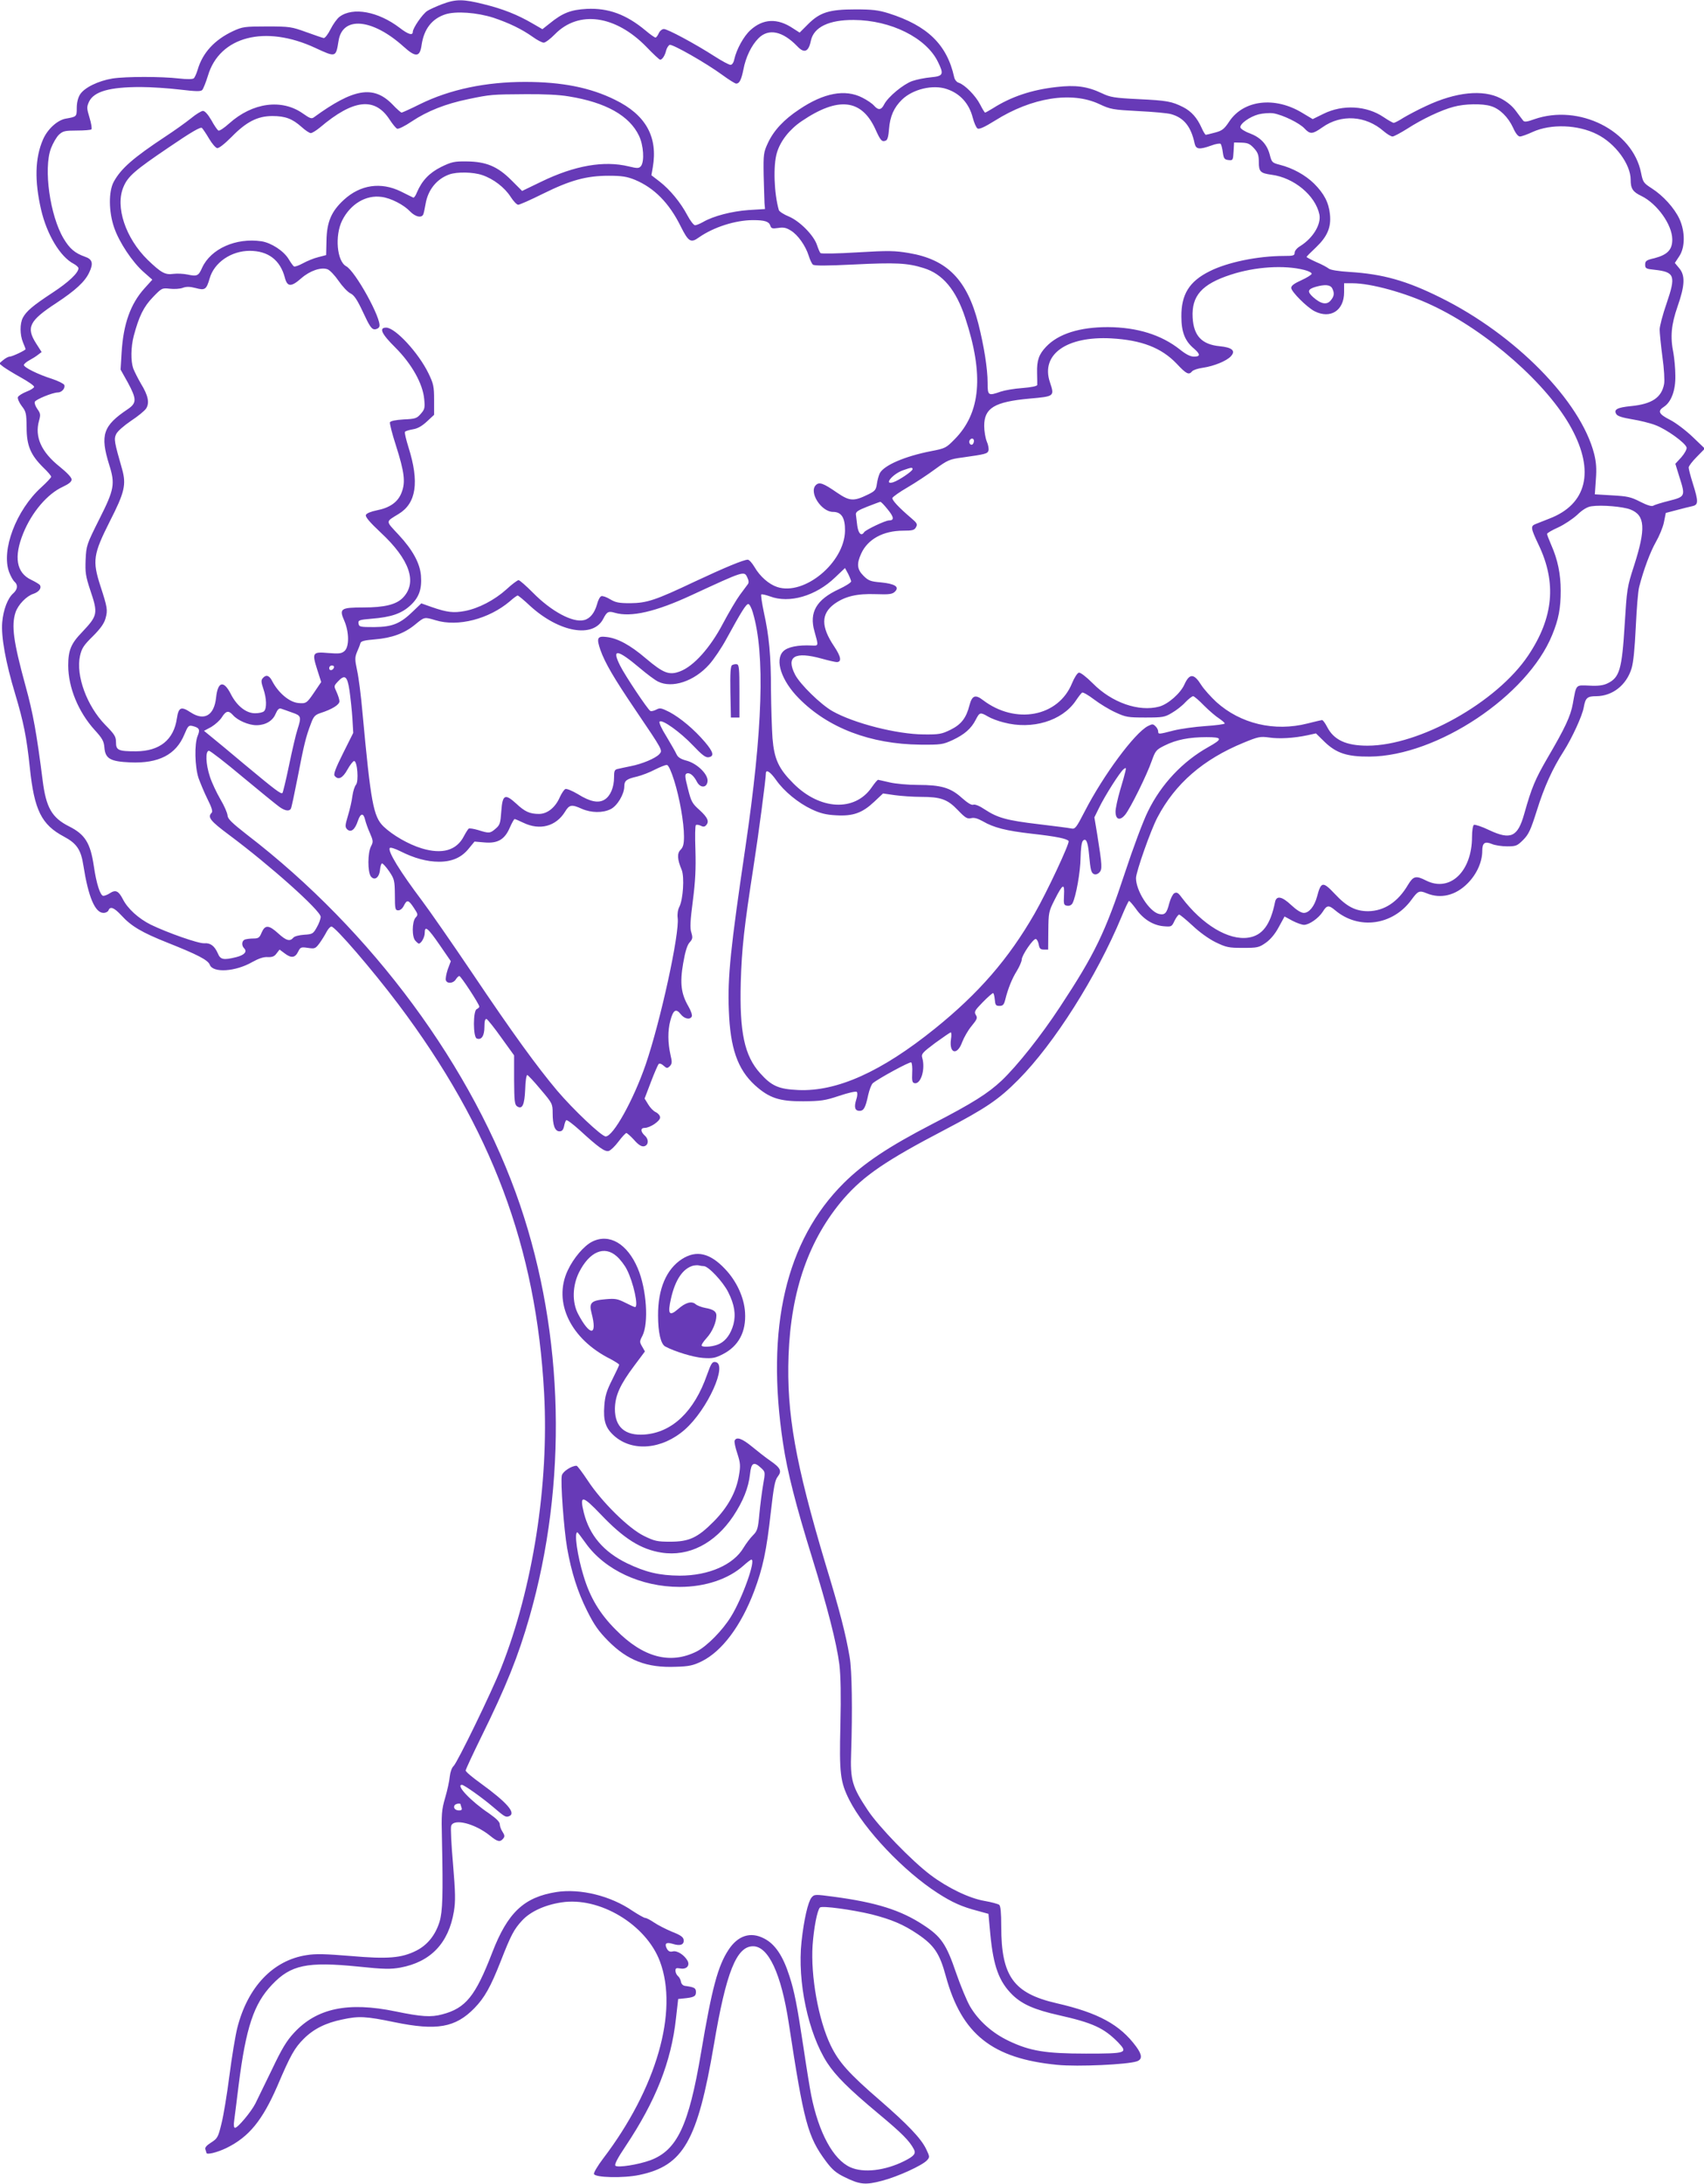 <?xml version="1.0" standalone="no"?>
<!DOCTYPE svg PUBLIC "-//W3C//DTD SVG 20010904//EN"
 "http://www.w3.org/TR/2001/REC-SVG-20010904/DTD/svg10.dtd">
<svg version="1.0" xmlns="http://www.w3.org/2000/svg"
 width="999pt" height="1280pt" viewBox="0 0 999 1280"
 preserveAspectRatio="xMidYMid meet">
<g transform="translate(0,1280) scale(0.1,-0.1)"
fill="#673ab7" stroke="none">
<path d="M2593 12776 c-34 -13 -74 -31 -88 -40 -28 -18 -85 -101 -85 -123 0
-23 -28 -14 -77 24 -126 96 -274 123 -352 65 -14 -10 -38 -43 -53 -73 -15 -30
-33 -53 -40 -52 -7 1 -53 17 -103 35 -86 31 -96 33 -230 33 -132 0 -143 -2
-198 -27 -109 -51 -179 -127 -208 -226 -7 -23 -17 -46 -23 -51 -7 -6 -42 -6
-86 -1 -103 12 -312 12 -390 0 -85 -14 -166 -54 -191 -94 -12 -19 -19 -49 -19
-79 0 -51 -1 -51 -63 -62 -50 -8 -109 -62 -135 -123 -47 -108 -50 -242 -11
-411 34 -146 112 -276 191 -317 15 -8 28 -20 28 -26 0 -27 -58 -82 -153 -144
-114 -75 -152 -107 -173 -146 -18 -35 -18 -99 1 -145 8 -19 15 -37 15 -39 0
-7 -79 -44 -93 -44 -8 0 -25 -9 -38 -20 l-24 -20 25 -20 c14 -10 60 -39 102
-62 43 -24 78 -48 78 -55 0 -6 -20 -19 -44 -28 -25 -10 -47 -24 -51 -32 -3 -9
7 -32 22 -52 26 -33 28 -44 29 -126 0 -107 24 -162 98 -235 25 -24 46 -48 46
-54 0 -5 -26 -33 -58 -62 -147 -133 -237 -370 -188 -498 9 -24 24 -50 32 -56
20 -18 17 -44 -7 -66 -34 -29 -60 -98 -66 -172 -7 -83 20 -234 76 -419 49
-164 67 -252 86 -433 26 -248 68 -333 200 -403 75 -40 100 -77 114 -170 29
-184 68 -277 118 -277 13 0 26 7 29 15 10 25 32 17 75 -29 58 -64 121 -101
272 -161 176 -70 236 -101 247 -129 18 -49 150 -41 249 16 38 21 67 31 91 29
26 -1 39 4 51 21 l18 23 31 -23 c38 -29 61 -25 78 11 13 26 17 28 57 22 40 -6
44 -5 68 27 13 18 32 48 41 66 9 17 22 32 29 32 22 0 242 -256 392 -455 547
-727 809 -1426 855 -2280 29 -533 -66 -1141 -252 -1610 -54 -138 -258 -557
-279 -575 -10 -9 -19 -34 -22 -60 -2 -25 -14 -81 -27 -125 -21 -72 -23 -96
-19 -245 7 -325 4 -422 -14 -482 -24 -78 -71 -137 -137 -170 -86 -43 -165 -50
-384 -31 -147 12 -205 14 -259 5 -196 -30 -345 -186 -406 -427 -11 -44 -32
-170 -46 -279 -14 -110 -35 -237 -47 -283 -19 -79 -24 -86 -60 -109 -27 -17
-38 -30 -34 -40 3 -9 6 -18 6 -20 0 -14 62 1 118 28 132 65 210 161 298 363
78 183 101 223 155 277 57 57 128 93 226 113 97 21 137 19 306 -16 248 -51
357 -32 469 83 59 61 94 123 153 273 61 156 78 188 126 240 48 52 132 91 230
106 223 35 497 -129 578 -346 110 -293 -21 -745 -333 -1155 -31 -41 -55 -81
-54 -90 5 -22 173 -26 267 -6 257 54 340 198 436 761 72 428 133 579 230 579
90 0 165 -161 209 -449 89 -583 111 -667 219 -812 36 -48 59 -68 109 -92 89
-44 122 -47 220 -21 92 24 236 90 263 120 16 18 16 21 -5 65 -30 63 -109 145
-270 285 -183 158 -242 224 -290 323 -72 149 -118 407 -106 587 7 100 27 205
43 221 12 12 191 -13 303 -40 117 -30 186 -59 269 -115 98 -66 130 -114 166
-247 93 -341 272 -483 654 -520 120 -12 415 2 467 21 32 12 30 38 -5 86 -95
129 -222 198 -466 254 -253 58 -325 158 -325 449 0 83 -4 121 -12 128 -7 5
-46 16 -87 23 -88 15 -215 76 -316 152 -110 83 -304 283 -368 380 -91 137
-103 176 -97 338 8 241 5 483 -9 560 -23 135 -58 271 -141 543 -177 592 -229
883 -217 1222 14 383 120 684 324 921 117 134 247 223 590 402 242 127 317
177 433 294 210 211 460 606 605 955 21 51 41 93 44 93 4 0 21 -20 39 -44 42
-61 100 -98 162 -104 48 -4 49 -4 66 32 10 20 22 36 27 36 5 0 40 -29 78 -64
40 -38 95 -78 136 -98 62 -30 76 -33 160 -33 85 0 94 2 134 30 27 19 55 52 76
92 l34 62 46 -25 c25 -13 56 -24 68 -24 30 0 86 39 110 77 24 39 35 40 73 8
138 -116 338 -88 447 62 38 52 46 56 89 38 82 -34 170 -13 240 58 54 54 86
126 86 191 0 46 15 57 56 40 18 -8 59 -14 90 -14 52 0 59 3 94 38 32 32 44 58
80 172 43 138 92 246 157 347 49 77 110 209 118 258 10 56 21 65 74 65 95 1
176 65 206 162 11 35 19 117 25 244 5 104 13 210 20 235 26 101 65 205 98 263
19 33 41 85 47 115 l11 55 65 17 c35 9 76 20 92 23 34 8 35 26 2 131 -14 44
-25 87 -25 95 0 8 21 36 48 63 l47 48 -72 69 c-40 38 -99 83 -133 100 -65 33
-74 51 -35 76 43 28 69 97 67 183 0 42 -6 100 -11 130 -20 98 -13 168 24 275
43 123 46 182 9 225 l-25 30 25 38 c36 52 36 146 2 220 -30 64 -95 136 -162
179 -48 31 -52 36 -63 91 -49 248 -364 406 -627 314 -41 -15 -57 -17 -64 -8
-5 7 -25 32 -43 57 -21 29 -53 55 -90 74 -103 53 -262 37 -436 -45 -46 -21
-106 -53 -133 -69 -26 -17 -52 -30 -57 -30 -5 0 -32 15 -60 34 -99 67 -239 75
-352 19 l-63 -31 -62 37 c-160 97 -342 75 -426 -49 -31 -47 -43 -56 -85 -67
-26 -7 -51 -13 -54 -13 -3 0 -15 19 -25 42 -26 58 -59 95 -107 120 -68 34 -95
39 -262 47 -143 7 -166 11 -216 35 -85 40 -153 49 -266 36 -143 -16 -264 -56
-371 -124 -23 -14 -44 -26 -47 -26 -2 0 -16 22 -29 48 -26 51 -89 115 -125
127 -12 3 -24 18 -27 33 -42 191 -157 302 -384 374 -61 19 -97 23 -195 23
-153 0 -208 -17 -278 -87 l-49 -49 -39 25 c-91 61 -175 57 -249 -10 -40 -36
-82 -113 -95 -171 -4 -20 -13 -33 -22 -33 -9 0 -50 22 -92 49 -115 74 -277
161 -299 161 -10 0 -24 -11 -30 -25 -6 -14 -15 -25 -19 -25 -5 0 -31 18 -58
41 -114 95 -219 133 -345 127 -94 -5 -142 -24 -217 -85 l-43 -34 -57 33 c-89
52 -175 86 -285 113 -123 31 -165 31 -245 1z m300 -80 c92 -31 165 -66 230
-112 26 -19 55 -34 65 -34 9 0 39 22 66 50 139 141 354 111 535 -74 40 -42 77
-76 81 -76 12 0 28 23 35 53 4 16 14 31 21 34 16 6 213 -106 310 -177 38 -28
74 -50 80 -50 19 0 30 22 42 81 14 75 48 144 89 185 59 59 141 42 227 -47 41
-44 67 -33 80 33 17 79 106 122 251 121 218 -1 426 -105 494 -246 36 -73 31
-83 -41 -90 -35 -3 -84 -13 -110 -22 -53 -19 -141 -92 -164 -136 -17 -34 -34
-37 -60 -8 -10 12 -41 33 -69 47 -100 51 -225 28 -369 -69 -91 -60 -150 -124
-184 -197 -25 -54 -27 -65 -25 -187 2 -71 4 -146 5 -165 l3 -35 -96 -6 c-99
-7 -207 -35 -267 -70 -18 -10 -39 -19 -47 -19 -8 0 -28 26 -45 58 -39 74 -102
151 -163 198 l-48 37 8 46 c31 179 -41 308 -221 396 -145 72 -312 105 -528
105 -230 0 -440 -44 -615 -130 -56 -28 -105 -50 -109 -50 -3 0 -29 22 -55 50
-110 111 -226 92 -458 -77 -14 -11 -24 -7 -64 21 -125 89 -297 65 -434 -58
-29 -26 -57 -45 -63 -41 -6 4 -25 31 -41 61 -20 34 -38 54 -49 54 -10 0 -42
-20 -71 -44 -30 -24 -97 -72 -149 -106 -189 -125 -260 -187 -303 -265 -31 -57
-30 -175 2 -268 29 -86 107 -203 173 -261 l51 -45 -46 -51 c-82 -91 -124 -209
-134 -376 l-6 -100 42 -75 c53 -98 53 -121 0 -157 -145 -97 -163 -151 -109
-325 36 -113 30 -146 -57 -318 -75 -150 -77 -155 -81 -239 -3 -75 0 -96 27
-178 47 -139 44 -149 -49 -248 -64 -66 -80 -106 -80 -194 0 -128 59 -272 155
-378 45 -49 54 -66 57 -102 5 -66 34 -83 152 -88 166 -7 268 45 317 164 21 50
25 55 49 49 39 -10 44 -21 29 -57 -20 -47 -17 -181 5 -248 11 -30 34 -86 53
-124 25 -49 31 -72 24 -79 -26 -26 -8 -48 102 -130 243 -181 537 -444 537
-480 0 -12 -10 -40 -23 -62 -21 -38 -26 -40 -74 -43 -29 -2 -57 -9 -63 -17
-20 -24 -42 -18 -89 25 -55 50 -77 51 -97 5 -12 -30 -19 -35 -48 -35 -19 0
-41 -3 -50 -6 -19 -7 -21 -35 -5 -51 20 -20 2 -40 -45 -52 -76 -19 -94 -15
-109 22 -19 43 -43 62 -79 59 -33 -3 -217 62 -314 109 -72 36 -136 94 -164
150 -25 48 -42 56 -75 35 -13 -9 -31 -16 -39 -16 -18 0 -41 71 -56 175 -20
134 -51 185 -145 232 -101 51 -135 110 -155 270 -35 275 -56 393 -100 552 -72
263 -84 355 -59 432 15 45 64 96 105 109 32 11 49 33 38 51 -3 5 -26 19 -51
31 -87 41 -103 134 -47 272 50 124 142 232 232 273 36 17 52 30 52 43 0 12
-28 41 -70 75 -108 86 -148 175 -121 270 10 35 8 43 -10 68 -11 16 -18 34 -15
42 5 14 105 55 135 55 23 0 45 25 38 44 -3 7 -36 24 -73 36 -82 26 -164 67
-164 81 0 5 14 18 31 27 17 9 41 24 52 33 l21 16 -32 50 c-60 94 -41 133 118
237 112 74 168 125 193 179 26 54 19 78 -26 93 -57 20 -89 47 -124 106 -80
134 -119 410 -74 529 12 31 33 67 47 80 23 21 35 24 104 24 43 0 82 3 86 7 4
5 -1 35 -11 68 -17 56 -17 63 -3 94 29 60 120 86 302 86 61 0 165 -7 231 -15
94 -11 122 -12 131 -2 6 7 21 44 33 83 68 231 336 300 630 163 121 -56 120
-56 136 42 23 147 199 130 381 -34 72 -65 96 -63 106 11 14 92 60 152 139 178
62 20 185 11 282 -20z m2658 -418 c78 -26 131 -85 152 -168 8 -30 20 -58 28
-63 10 -6 41 8 102 46 216 136 450 173 612 97 66 -31 79 -33 227 -41 87 -4
174 -12 194 -18 75 -21 117 -73 138 -173 8 -33 27 -36 97 -11 26 10 51 14 55
10 4 -4 10 -26 13 -50 5 -37 10 -42 33 -45 26 -3 27 -1 30 50 l3 53 44 -1 c37
-1 49 -7 73 -33 23 -25 28 -41 28 -80 0 -57 9 -66 74 -75 132 -17 257 -121
281 -232 12 -58 -37 -139 -112 -186 -19 -11 -33 -28 -33 -39 0 -17 -8 -19 -63
-19 -152 0 -332 -37 -436 -90 -119 -59 -166 -136 -165 -265 0 -91 21 -144 74
-188 38 -33 38 -47 0 -47 -21 0 -47 13 -83 42 -109 86 -250 130 -422 131 -165
0 -290 -39 -362 -115 -42 -44 -55 -80 -53 -153 1 -33 1 -65 1 -71 -1 -7 -36
-14 -86 -18 -47 -3 -104 -13 -128 -21 -74 -26 -77 -24 -77 53 0 81 -21 213
-54 344 -66 258 -182 377 -407 415 -83 14 -119 15 -303 4 -114 -7 -212 -9
-216 -4 -4 4 -13 25 -20 46 -18 57 -101 141 -165 168 -30 12 -57 30 -59 38
-28 97 -34 262 -11 337 21 69 74 136 145 184 214 145 351 130 432 -47 30 -67
38 -76 61 -67 10 3 16 26 19 68 6 75 29 126 76 172 64 62 182 90 263 62z
m-2216 -43 c217 -35 355 -113 411 -230 27 -56 33 -150 12 -178 -12 -14 -19
-15 -73 -2 -144 35 -316 5 -510 -89 l-114 -55 -63 63 c-81 81 -148 109 -263
110 -72 1 -88 -3 -148 -32 -70 -35 -113 -80 -143 -150 -7 -19 -17 -32 -21 -30
-5 2 -37 18 -73 36 -117 57 -237 40 -334 -49 -73 -67 -100 -129 -102 -239 l-2
-85 -46 -12 c-26 -6 -66 -23 -90 -36 -24 -13 -48 -22 -53 -18 -5 3 -19 23 -31
43 -29 48 -102 95 -159 104 -150 22 -297 -44 -348 -155 -21 -48 -30 -52 -85
-40 -24 5 -61 7 -84 4 -48 -7 -72 7 -150 82 -130 127 -192 312 -142 428 26 62
67 97 265 231 132 90 187 122 195 114 6 -6 25 -34 42 -63 17 -29 38 -53 47
-55 10 -2 43 24 85 66 86 88 152 122 239 122 76 0 117 -16 171 -64 22 -20 46
-36 54 -36 8 0 32 15 54 33 196 166 322 180 409 45 17 -26 36 -49 43 -52 8 -4
47 16 87 43 90 60 198 103 330 130 129 27 139 28 335 29 105 1 198 -3 255 -13z
m5406 -57 c51 -15 101 -64 130 -127 14 -32 29 -51 40 -51 9 0 43 12 75 27 106
48 265 43 377 -14 107 -53 197 -176 197 -266 0 -53 13 -72 64 -96 91 -45 179
-167 180 -253 1 -61 -28 -91 -104 -111 -48 -11 -55 -16 -55 -38 0 -22 5 -25
55 -30 119 -13 126 -35 71 -196 -23 -66 -41 -135 -41 -154 0 -19 7 -90 16
-159 10 -69 14 -141 10 -161 -15 -79 -71 -117 -194 -129 -81 -8 -103 -20 -86
-47 7 -12 37 -21 91 -30 44 -7 106 -22 137 -34 66 -24 179 -106 184 -132 2
-10 -12 -35 -31 -57 l-35 -38 24 -78 c36 -112 34 -115 -61 -139 -44 -11 -86
-24 -93 -29 -9 -5 -36 3 -77 24 -54 28 -76 32 -164 37 l-101 6 6 86 c5 65 2
102 -10 151 -79 309 -462 699 -901 916 -199 99 -338 138 -531 150 -67 4 -115
12 -124 20 -9 7 -41 25 -73 38 -31 14 -57 28 -57 30 0 3 25 28 55 56 67 64 90
118 82 194 -7 69 -34 121 -93 180 -51 50 -125 91 -200 110 -46 12 -48 14 -60
60 -16 61 -54 101 -118 125 -28 10 -52 26 -54 34 -4 21 54 63 107 77 25 6 63
9 86 6 55 -9 154 -57 184 -90 32 -34 46 -33 104 8 110 78 254 69 359 -23 20
-17 43 -31 52 -31 8 0 47 21 87 46 85 55 198 109 271 128 65 18 168 20 219 4z
m-5914 -404 c66 -22 132 -73 167 -128 16 -25 36 -46 44 -46 8 0 74 29 146 65
160 79 254 105 385 105 78 0 107 -5 154 -24 112 -47 200 -135 268 -273 45 -90
59 -99 107 -64 86 60 214 101 317 101 68 0 93 -8 101 -32 5 -17 12 -19 46 -14
31 5 47 2 74 -15 42 -25 87 -90 105 -147 7 -23 18 -47 25 -53 9 -7 79 -7 241
1 243 12 313 9 408 -21 112 -34 190 -128 244 -292 110 -333 91 -556 -62 -711
-50 -51 -55 -54 -139 -70 -153 -30 -274 -82 -300 -129 -6 -12 -14 -40 -17 -62
-5 -36 -11 -43 -52 -63 -84 -41 -107 -40 -182 11 -81 56 -104 64 -124 44 -42
-42 32 -157 101 -157 49 0 71 -34 70 -111 -3 -186 -239 -382 -398 -329 -48 16
-100 61 -132 116 -14 24 -32 44 -40 44 -24 0 -135 -46 -310 -128 -232 -110
-281 -126 -379 -127 -67 0 -86 4 -118 23 -21 13 -44 21 -52 18 -8 -3 -19 -24
-25 -48 -14 -50 -41 -84 -76 -92 -66 -17 -193 52 -300 161 -40 40 -77 73 -84
73 -6 0 -39 -24 -71 -54 -70 -63 -164 -112 -245 -127 -65 -12 -102 -8 -192 23
l-62 22 -48 -46 c-75 -73 -121 -92 -227 -93 -84 0 -90 1 -93 21 -3 19 3 22 76
28 115 9 176 30 228 78 51 47 68 96 62 174 -6 74 -49 152 -131 240 -78 84 -78
74 0 122 104 63 122 187 58 390 -14 45 -24 86 -21 91 3 5 24 11 46 15 28 4 54
19 83 46 l42 39 0 88 c0 79 -4 95 -33 155 -58 120 -195 268 -248 268 -44 0
-28 -36 54 -117 96 -96 161 -212 169 -302 5 -51 3 -60 -20 -86 -23 -27 -32
-30 -100 -33 -49 -3 -77 -9 -81 -17 -2 -7 13 -68 35 -135 50 -157 57 -215 34
-275 -21 -57 -69 -91 -147 -106 -34 -7 -59 -17 -63 -27 -4 -11 22 -42 87 -103
170 -158 216 -292 131 -381 -39 -41 -108 -58 -234 -58 -132 0 -142 -7 -110
-79 28 -66 29 -151 1 -176 -17 -15 -31 -17 -95 -12 -93 8 -97 3 -65 -98 l23
-72 -42 -62 c-42 -62 -47 -65 -91 -61 -53 4 -119 60 -155 130 -17 33 -36 38
-55 15 -10 -11 -9 -24 4 -62 19 -55 21 -114 4 -131 -7 -7 -30 -12 -53 -12 -52
0 -106 43 -141 111 -42 84 -77 76 -87 -18 -11 -106 -69 -140 -149 -88 -56 37
-71 31 -81 -35 -18 -125 -100 -192 -239 -193 -104 0 -118 6 -118 53 0 34 -8
46 -63 102 -108 111 -173 289 -148 404 10 45 22 63 76 116 45 45 66 75 74 105
13 48 11 62 -31 191 -47 146 -41 184 55 375 88 172 98 217 73 307 -46 161 -49
176 -35 206 8 17 45 49 86 77 40 26 80 59 89 72 22 33 13 77 -30 147 -18 31
-38 71 -45 89 -15 44 -14 124 3 190 31 116 58 171 112 227 52 54 54 55 99 50
26 -3 60 -1 76 5 21 8 41 8 76 -1 55 -15 63 -9 82 56 26 93 126 162 235 162
108 0 179 -54 206 -157 14 -55 37 -56 96 -4 50 44 116 67 154 53 14 -5 43 -36
65 -68 22 -32 53 -65 69 -73 22 -10 40 -37 75 -112 37 -80 50 -99 67 -99 12 0
25 7 28 16 16 41 -141 326 -195 354 -54 30 -67 179 -23 268 48 96 139 151 231
138 55 -7 130 -46 167 -85 33 -34 72 -41 79 -13 3 9 8 35 12 57 14 83 66 147
140 173 46 16 139 14 192 -4z m4820 -556 c24 -6 43 -16 43 -22 0 -6 -27 -23
-60 -38 -42 -19 -60 -32 -60 -45 0 -22 92 -114 137 -137 93 -47 173 4 173 111
l0 53 50 0 c107 0 311 -56 465 -129 325 -152 680 -465 818 -721 137 -252 90
-445 -129 -529 -33 -13 -69 -27 -81 -32 -31 -12 -29 -24 17 -121 107 -223 88
-428 -61 -650 -184 -274 -637 -528 -942 -528 -126 0 -198 34 -237 111 -11 21
-24 39 -29 39 -4 0 -43 -9 -86 -20 -193 -49 -392 -2 -534 126 -32 30 -72 74
-88 99 -43 69 -69 70 -99 4 -23 -52 -96 -116 -148 -130 -119 -32 -278 23 -390
137 -38 38 -72 64 -81 62 -9 -2 -27 -30 -40 -62 -80 -197 -331 -244 -522 -99
-45 35 -64 27 -79 -29 -19 -76 -49 -114 -112 -145 -51 -25 -67 -28 -157 -27
-157 1 -408 65 -534 136 -69 39 -191 158 -220 215 -54 106 -2 137 157 93 39
-11 79 -20 87 -20 31 0 26 31 -14 91 -79 117 -78 192 1 250 62 44 131 61 242
57 80 -3 98 0 113 15 28 28 -1 46 -83 54 -60 5 -73 10 -102 39 -37 37 -41 69
-13 130 38 84 129 134 246 134 54 0 66 3 75 20 10 18 6 25 -27 53 -74 63 -115
107 -111 119 3 7 42 35 89 62 46 27 119 75 162 107 73 53 84 58 160 68 135 19
146 22 152 40 3 10 -1 34 -10 54 -8 20 -15 61 -15 91 0 105 60 141 265 160
148 13 148 13 120 97 -54 162 98 270 360 256 178 -10 294 -55 383 -148 58 -62
72 -68 91 -45 7 8 35 17 64 21 63 9 139 40 163 67 30 32 8 52 -65 59 -105 10
-153 61 -159 168 -7 127 54 196 223 251 143 47 314 58 432 28z m163 -107 c14
-28 13 -46 -8 -71 -23 -29 -58 -22 -104 19 -35 32 -32 46 15 60 54 15 85 13
97 -8z m-2100 -895 c0 -8 -4 -17 -9 -21 -12 -7 -24 12 -16 25 9 15 25 12 25
-4z m-360 -166 c0 -11 -81 -66 -113 -76 -59 -19 -5 48 57 70 51 18 56 18 56 6z
m-146 -235 c37 -45 40 -65 8 -65 -22 0 -137 -55 -146 -69 -16 -25 -33 -9 -40
37 -3 26 -7 56 -8 66 -2 16 11 25 67 47 39 15 73 28 76 28 4 1 23 -19 43 -44z
m4355 -1 c86 -34 91 -111 21 -329 -41 -126 -42 -137 -55 -345 -16 -264 -30
-311 -101 -345 -25 -12 -55 -16 -107 -13 -81 3 -75 10 -96 -106 -13 -73 -46
-143 -148 -317 -73 -126 -93 -173 -137 -329 -38 -135 -79 -154 -205 -95 -43
21 -84 34 -90 31 -6 -4 -11 -35 -11 -70 0 -204 -130 -327 -270 -256 -59 30
-74 26 -105 -25 -59 -101 -140 -154 -234 -155 -74 0 -126 27 -195 101 -71 75
-81 74 -105 -17 -15 -55 -46 -94 -77 -94 -16 0 -43 17 -73 45 -56 53 -88 58
-96 18 -27 -133 -74 -196 -157 -208 -115 -17 -269 75 -390 235 -21 29 -29 33
-44 25 -9 -6 -22 -32 -29 -59 -15 -59 -26 -70 -61 -62 -57 15 -134 136 -134
210 0 36 87 283 126 356 104 198 268 340 504 437 87 36 99 38 150 31 59 -9
145 -4 225 13 l50 11 52 -51 c68 -65 131 -86 263 -85 395 3 925 356 1070 713
38 92 50 157 50 259 0 99 -18 183 -55 267 -14 32 -25 61 -25 66 0 5 29 22 65
38 35 16 86 50 112 74 32 31 60 47 83 50 61 9 186 -2 229 -19z m-4569 -421 c0
-7 -33 -28 -72 -46 -132 -61 -175 -136 -143 -247 24 -86 25 -85 -15 -83 -81 4
-142 -8 -168 -34 -51 -51 -11 -172 91 -275 171 -174 420 -269 712 -272 123 -1
133 1 190 27 70 33 109 67 136 120 22 43 26 44 71 18 18 -11 60 -27 93 -35
166 -44 341 9 421 126 16 24 33 46 38 49 4 4 36 -14 70 -40 33 -25 90 -60 126
-76 60 -28 74 -30 175 -30 101 0 114 2 155 27 25 14 61 42 79 62 19 20 40 36
46 36 6 0 35 -25 65 -56 30 -30 70 -64 88 -75 17 -12 32 -24 32 -29 0 -4 -51
-11 -112 -15 -62 -4 -146 -16 -187 -26 -89 -23 -91 -23 -91 -5 0 8 -7 22 -16
30 -14 14 -18 14 -44 1 -78 -40 -262 -289 -370 -499 -51 -99 -57 -106 -80
-101 -14 3 -100 14 -192 25 -186 22 -239 37 -314 86 -31 21 -58 32 -68 28 -10
-4 -33 10 -67 40 -66 60 -122 76 -258 76 -58 0 -133 7 -166 15 -33 8 -63 14
-67 15 -4 0 -21 -20 -38 -45 -99 -143 -303 -133 -459 24 -86 86 -112 142 -122
264 -4 56 -8 183 -9 282 0 205 -11 318 -42 458 -11 53 -18 100 -15 103 3 3 26
-2 51 -11 113 -43 269 2 382 111 l58 55 18 -33 c9 -18 17 -38 18 -45z m-608
21 c8 -16 9 -30 2 -38 -5 -7 -26 -35 -46 -62 -20 -27 -65 -103 -100 -169 -74
-141 -171 -249 -250 -279 -64 -25 -98 -12 -201 75 -92 79 -167 119 -231 126
-54 7 -60 -6 -36 -76 27 -76 79 -165 205 -351 163 -241 161 -237 140 -260 -22
-24 -100 -57 -167 -70 -29 -6 -63 -13 -75 -16 -20 -4 -23 -11 -23 -50 0 -57
-21 -108 -54 -129 -36 -24 -86 -14 -158 31 -32 19 -65 33 -73 30 -7 -2 -22
-24 -33 -48 -26 -60 -73 -98 -122 -98 -54 0 -83 13 -134 61 -66 60 -80 52 -87
-45 -5 -70 -8 -81 -33 -102 -32 -28 -38 -29 -101 -9 -27 8 -52 12 -57 9 -4 -3
-17 -23 -28 -44 -43 -84 -127 -108 -247 -72 -79 24 -172 78 -225 129 -59 58
-74 138 -123 668 -8 94 -22 203 -31 244 -14 66 -14 78 -1 110 9 20 18 43 20
52 4 12 24 17 85 22 99 8 173 35 236 87 55 45 53 45 120 25 131 -40 312 7 435
111 21 19 42 34 46 34 4 0 37 -27 73 -61 170 -155 370 -191 429 -75 21 41 30
46 67 35 95 -28 241 6 450 103 312 144 309 144 328 102z m32 -205 c72 -242 58
-684 -44 -1375 -87 -589 -105 -759 -97 -956 8 -220 51 -344 152 -437 84 -76
144 -96 285 -95 101 1 127 4 210 32 54 18 98 28 103 23 5 -5 4 -25 -3 -45 -14
-44 -8 -66 19 -66 25 0 35 18 51 93 7 31 19 62 27 69 34 28 216 127 225 122 5
-3 8 -31 6 -62 -2 -46 0 -57 14 -60 37 -7 64 83 45 148 -7 23 0 31 76 88 47
34 88 62 91 62 4 0 5 -19 1 -42 -11 -84 38 -94 66 -15 10 26 34 69 55 94 33
40 36 48 25 65 -11 18 -7 26 40 74 29 30 57 54 61 54 4 0 8 -17 10 -37 3 -33
6 -38 28 -38 19 0 26 7 33 35 16 65 40 125 69 171 15 25 28 55 28 65 0 26 69
126 83 121 7 -2 14 -17 17 -33 4 -23 10 -29 30 -29 l25 0 1 110 c1 106 2 113
37 182 48 95 59 100 55 26 -3 -53 -1 -58 19 -61 13 -2 25 4 31 15 20 39 46
182 47 266 1 53 6 92 14 100 18 18 29 -6 36 -83 8 -91 13 -107 30 -113 8 -4
22 1 30 10 18 18 17 39 -12 221 l-17 102 28 57 c34 70 121 207 143 225 14 11
16 10 11 -12 -3 -14 -17 -65 -32 -114 -14 -48 -26 -104 -26 -122 0 -48 26 -56
57 -18 31 39 127 233 155 314 22 61 26 66 76 91 68 34 144 49 245 49 95 0 97
-10 11 -58 -150 -84 -276 -217 -354 -377 -28 -56 -88 -217 -134 -357 -116
-352 -178 -480 -381 -788 -113 -172 -250 -344 -342 -432 -81 -76 -169 -132
-407 -255 -259 -134 -402 -230 -519 -346 -340 -338 -459 -849 -356 -1527 25
-167 76 -365 169 -665 91 -294 145 -504 161 -630 8 -70 10 -177 6 -355 -7
-283 -1 -332 52 -438 88 -174 319 -418 518 -546 85 -55 144 -81 233 -104 l65
-18 11 -120 c18 -188 51 -278 131 -356 56 -54 128 -86 271 -118 200 -45 264
-75 347 -159 60 -63 50 -66 -188 -66 -237 0 -328 15 -452 74 -97 46 -177 117
-227 201 -20 34 -57 124 -83 199 -57 167 -87 212 -192 280 -132 87 -276 132
-523 165 -112 15 -115 15 -132 -4 -21 -26 -45 -130 -59 -260 -25 -233 39 -535
150 -708 51 -78 126 -153 301 -299 137 -114 182 -159 208 -209 13 -25 1 -40
-57 -69 -112 -56 -239 -71 -316 -36 -100 45 -185 202 -229 421 -8 41 -29 169
-46 285 -37 245 -53 326 -82 415 -38 119 -85 188 -149 220 -79 41 -153 17
-208 -67 -62 -94 -97 -223 -161 -603 -72 -427 -140 -571 -297 -630 -71 -26
-192 -45 -205 -32 -7 7 13 45 60 115 176 264 267 493 295 748 l13 114 29 3
c63 6 75 12 75 37 0 24 -7 29 -65 37 -12 2 -21 12 -23 25 -2 12 -10 27 -18 33
-8 7 -14 21 -14 31 0 15 5 17 28 13 36 -7 58 16 43 45 -19 34 -61 61 -86 55
-17 -4 -26 0 -35 15 -16 31 -5 41 34 29 44 -14 68 -5 64 24 -2 16 -19 28 -68
47 -36 15 -83 39 -105 54 -22 15 -45 27 -52 27 -7 0 -40 19 -74 41 -129 89
-306 132 -446 111 -191 -30 -287 -120 -378 -357 -98 -254 -155 -324 -292 -360
-66 -18 -123 -14 -273 17 -280 58 -463 19 -596 -125 -44 -47 -72 -94 -130
-216 -42 -86 -85 -175 -97 -199 -25 -49 -103 -142 -119 -142 -7 0 -9 16 -5 43
3 23 15 116 26 207 43 339 89 477 196 589 110 116 205 136 505 106 152 -16
191 -16 247 -6 178 33 283 143 314 329 10 60 9 108 -5 277 -10 112 -15 213
-11 224 14 46 139 15 229 -58 43 -35 58 -38 76 -16 10 12 9 20 -4 40 -9 13
-16 33 -16 44 0 14 -21 34 -62 63 -108 72 -198 168 -160 168 13 0 120 -76 182
-129 69 -59 75 -62 94 -55 44 17 -9 79 -166 193 -49 35 -88 68 -88 75 0 6 41
94 91 196 148 300 217 473 283 703 224 783 204 1652 -55 2415 -274 804 -867
1607 -1602 2171 -88 69 -112 92 -113 112 -1 14 -19 57 -42 95 -22 38 -50 97
-61 131 -25 75 -28 153 -6 153 8 0 97 -69 197 -153 101 -84 197 -162 215 -175
33 -24 58 -28 68 -12 4 6 21 88 40 184 37 192 48 237 77 313 16 44 24 53 56
64 69 22 112 49 112 69 0 11 -8 35 -17 55 -16 34 -16 35 7 60 42 45 56 34 69
-52 6 -43 14 -116 17 -163 l5 -85 -60 -120 c-44 -88 -57 -123 -49 -132 21 -26
47 -14 75 37 15 27 33 50 39 50 19 0 28 -119 11 -139 -8 -9 -17 -38 -21 -66
-3 -27 -15 -79 -26 -115 -17 -57 -18 -66 -5 -80 22 -21 46 -3 63 49 16 47 33
49 43 5 4 -16 16 -51 28 -77 19 -44 20 -51 6 -77 -20 -38 -20 -150 -1 -176 22
-28 50 -7 54 40 2 20 7 36 12 36 5 0 24 -21 42 -47 30 -45 32 -53 33 -138 0
-83 2 -90 20 -90 12 0 25 11 33 28 18 36 27 34 58 -13 25 -38 26 -41 10 -58
-21 -25 -22 -115 0 -136 8 -9 17 -16 19 -16 14 0 35 37 35 62 0 46 18 31 89
-72 l64 -93 -18 -48 c-9 -27 -14 -56 -11 -64 8 -22 44 -18 58 5 7 11 16 20 21
20 9 0 117 -165 117 -179 0 -5 -7 -11 -15 -15 -22 -8 -22 -164 0 -172 28 -11
45 16 45 68 0 35 4 48 13 46 6 -3 45 -51 86 -109 l75 -104 0 -144 c1 -125 3
-145 18 -155 30 -19 43 8 47 99 1 47 7 85 12 85 4 0 40 -38 78 -84 69 -81 71
-85 71 -139 0 -71 13 -107 40 -107 15 0 22 8 27 30 3 17 9 33 13 35 5 3 39
-23 77 -57 111 -102 150 -130 172 -123 11 3 37 28 57 55 21 28 42 50 46 50 4
0 25 -18 45 -40 24 -28 43 -40 57 -38 28 4 32 40 6 63 -25 23 -26 45 -1 45 32
0 91 40 91 61 0 11 -11 24 -25 31 -14 6 -34 27 -45 46 l-21 34 37 97 c20 53
41 100 45 105 5 6 17 2 29 -9 19 -17 22 -17 37 -3 13 14 14 24 4 65 -16 72
-17 142 -1 202 17 63 33 73 61 37 22 -28 56 -34 65 -12 3 8 -6 34 -20 58 -43
74 -51 136 -31 252 12 70 24 108 38 123 18 20 19 28 10 58 -9 27 -6 70 9 187
15 117 18 187 15 295 -3 82 -2 145 3 148 5 3 18 1 28 -4 13 -7 22 -7 30 1 22
22 12 46 -36 90 -44 39 -50 50 -69 126 -18 70 -19 84 -7 89 18 7 41 -12 60
-49 20 -38 58 -36 62 3 5 40 -60 104 -122 121 -35 9 -52 20 -60 38 -6 14 -33
60 -59 104 -29 46 -45 82 -40 87 15 15 122 -62 196 -140 51 -54 73 -71 90 -69
36 5 30 30 -20 89 -63 74 -143 141 -208 176 -48 24 -56 26 -78 14 -14 -7 -30
-11 -35 -7 -16 10 -147 206 -176 264 -52 103 -18 99 116 -14 40 -34 87 -69
105 -78 83 -42 213 1 301 100 27 30 73 98 102 152 87 159 114 202 127 202 7 0
19 -23 27 -51z m-2456 -321 c-6 -18 -28 -21 -28 -4 0 9 7 16 16 16 9 0 14 -5
12 -12z m-245 -264 c53 -18 55 -24 31 -99 -9 -27 -31 -121 -49 -208 -18 -87
-36 -161 -39 -164 -8 -9 -43 18 -221 166 -83 70 -170 142 -195 162 l-44 36 43
23 c23 14 51 39 62 57 24 38 39 41 65 12 27 -31 92 -59 137 -59 53 0 96 25
113 67 11 25 20 34 32 30 9 -3 38 -13 65 -23z m2239 -397 c32 -101 58 -247 58
-329 0 -45 -5 -63 -20 -78 -21 -21 -20 -55 7 -119 16 -42 8 -171 -14 -215 -9
-17 -13 -44 -10 -65 12 -90 -100 -604 -188 -861 -72 -208 -190 -420 -234 -420
-24 0 -190 157 -285 269 -117 139 -259 334 -495 685 -122 181 -255 372 -295
425 -131 174 -203 291 -191 311 3 6 31 -3 63 -19 81 -41 156 -61 226 -61 77 0
133 25 175 78 l33 40 58 -5 c78 -7 119 17 149 87 12 28 25 50 28 50 4 0 27
-10 52 -22 96 -46 190 -21 243 64 26 43 39 45 99 18 55 -24 123 -25 169 -2 39
19 80 88 80 133 0 34 13 44 75 58 28 7 75 25 105 41 30 15 62 28 70 27 9 -1
25 -36 42 -90z m598 2 c46 -66 130 -135 209 -172 49 -23 83 -32 143 -35 100
-6 154 14 224 80 l51 48 69 -10 c38 -5 107 -10 153 -10 117 0 156 -14 217 -78
43 -45 55 -52 77 -47 18 5 38 -1 69 -18 63 -37 137 -56 288 -73 143 -16 206
-29 215 -43 7 -13 -129 -303 -200 -426 -153 -266 -328 -467 -585 -674 -313
-252 -573 -369 -800 -359 -114 5 -156 23 -223 98 -93 103 -122 241 -114 535 6
200 19 317 76 685 28 179 71 506 71 537 0 27 26 10 60 -38z m-1850 -6003 c0
-2 3 -11 6 -20 4 -11 0 -16 -14 -16 -23 0 -36 15 -27 30 6 10 35 14 35 6z"/>
<path d="M4292 8902 c-9 -6 -12 -45 -10 -158 l3 -149 25 0 25 0 0 155 c0 130
-2 155 -15 157 -8 2 -21 -1 -28 -5z"/>
<path d="M3473 5524 c-49 -24 -111 -97 -145 -170 -87 -186 18 -402 250 -518
28 -15 52 -30 52 -34 0 -4 -19 -44 -41 -88 -33 -65 -42 -96 -46 -151 -7 -89 7
-132 57 -177 107 -96 282 -81 415 36 133 117 254 385 179 396 -18 3 -25 -8
-49 -75 -75 -215 -204 -338 -367 -350 -114 -8 -173 44 -173 150 1 78 30 142
114 254 l62 83 -16 28 c-16 27 -16 31 1 63 38 74 25 274 -27 396 -61 144 -166
206 -266 157z m142 -86 c20 -17 47 -52 60 -78 39 -76 70 -220 48 -220 -5 0
-30 12 -58 26 -44 22 -58 25 -114 20 -85 -7 -99 -21 -83 -81 36 -136 -9 -138
-79 -5 -36 69 -33 166 6 244 61 121 148 158 220 94z"/>
<path d="M3999 5422 c-92 -59 -142 -175 -141 -332 0 -99 16 -167 42 -181 56
-30 165 -63 220 -67 57 -4 73 -1 118 22 92 47 137 131 130 244 -5 87 -49 184
-118 256 -88 93 -167 111 -251 58z m127 -42 c27 0 113 -92 143 -152 37 -73 46
-131 31 -189 -15 -55 -43 -95 -81 -114 -30 -16 -94 -23 -105 -12 -4 4 9 24 29
46 33 36 57 92 57 132 0 23 -19 36 -65 44 -22 4 -48 14 -57 22 -23 20 -59 10
-103 -29 -52 -45 -62 -29 -41 63 25 110 70 176 131 192 11 2 26 3 33 1 8 -2
20 -4 28 -4z"/>
<path d="M4307 4357 c-3 -7 4 -41 16 -76 18 -56 19 -71 9 -129 -16 -96 -65
-185 -147 -268 -95 -96 -145 -119 -255 -119 -77 0 -92 3 -155 34 -90 44 -247
199 -329 324 -32 48 -61 87 -66 87 -29 0 -80 -33 -86 -56 -9 -35 12 -318 31
-427 25 -141 61 -255 117 -367 42 -84 67 -119 123 -176 115 -116 228 -159 398
-152 77 2 102 8 151 32 119 59 230 207 307 410 52 139 73 238 98 464 17 148
24 188 41 209 25 32 16 51 -45 93 -25 17 -72 54 -105 81 -59 49 -93 61 -103
36z m155 -160 c25 -23 25 -24 12 -98 -7 -41 -17 -118 -22 -171 -8 -88 -12
-100 -38 -126 -16 -16 -40 -48 -54 -71 -59 -101 -204 -165 -375 -165 -120 1
-200 20 -310 73 -137 67 -219 164 -252 295 -26 106 -10 105 99 -9 135 -142
235 -205 356 -224 160 -25 313 53 421 214 58 88 89 165 98 246 7 67 22 76 65
36z m-1028 -441 c112 -157 325 -256 551 -256 150 0 286 46 374 125 21 19 42
35 46 35 28 0 -53 -228 -120 -335 -49 -80 -141 -173 -200 -203 -155 -78 -315
-36 -475 127 -94 94 -151 189 -189 316 -36 117 -56 255 -36 255 2 0 24 -29 49
-64z"/>
</g>
</svg>
